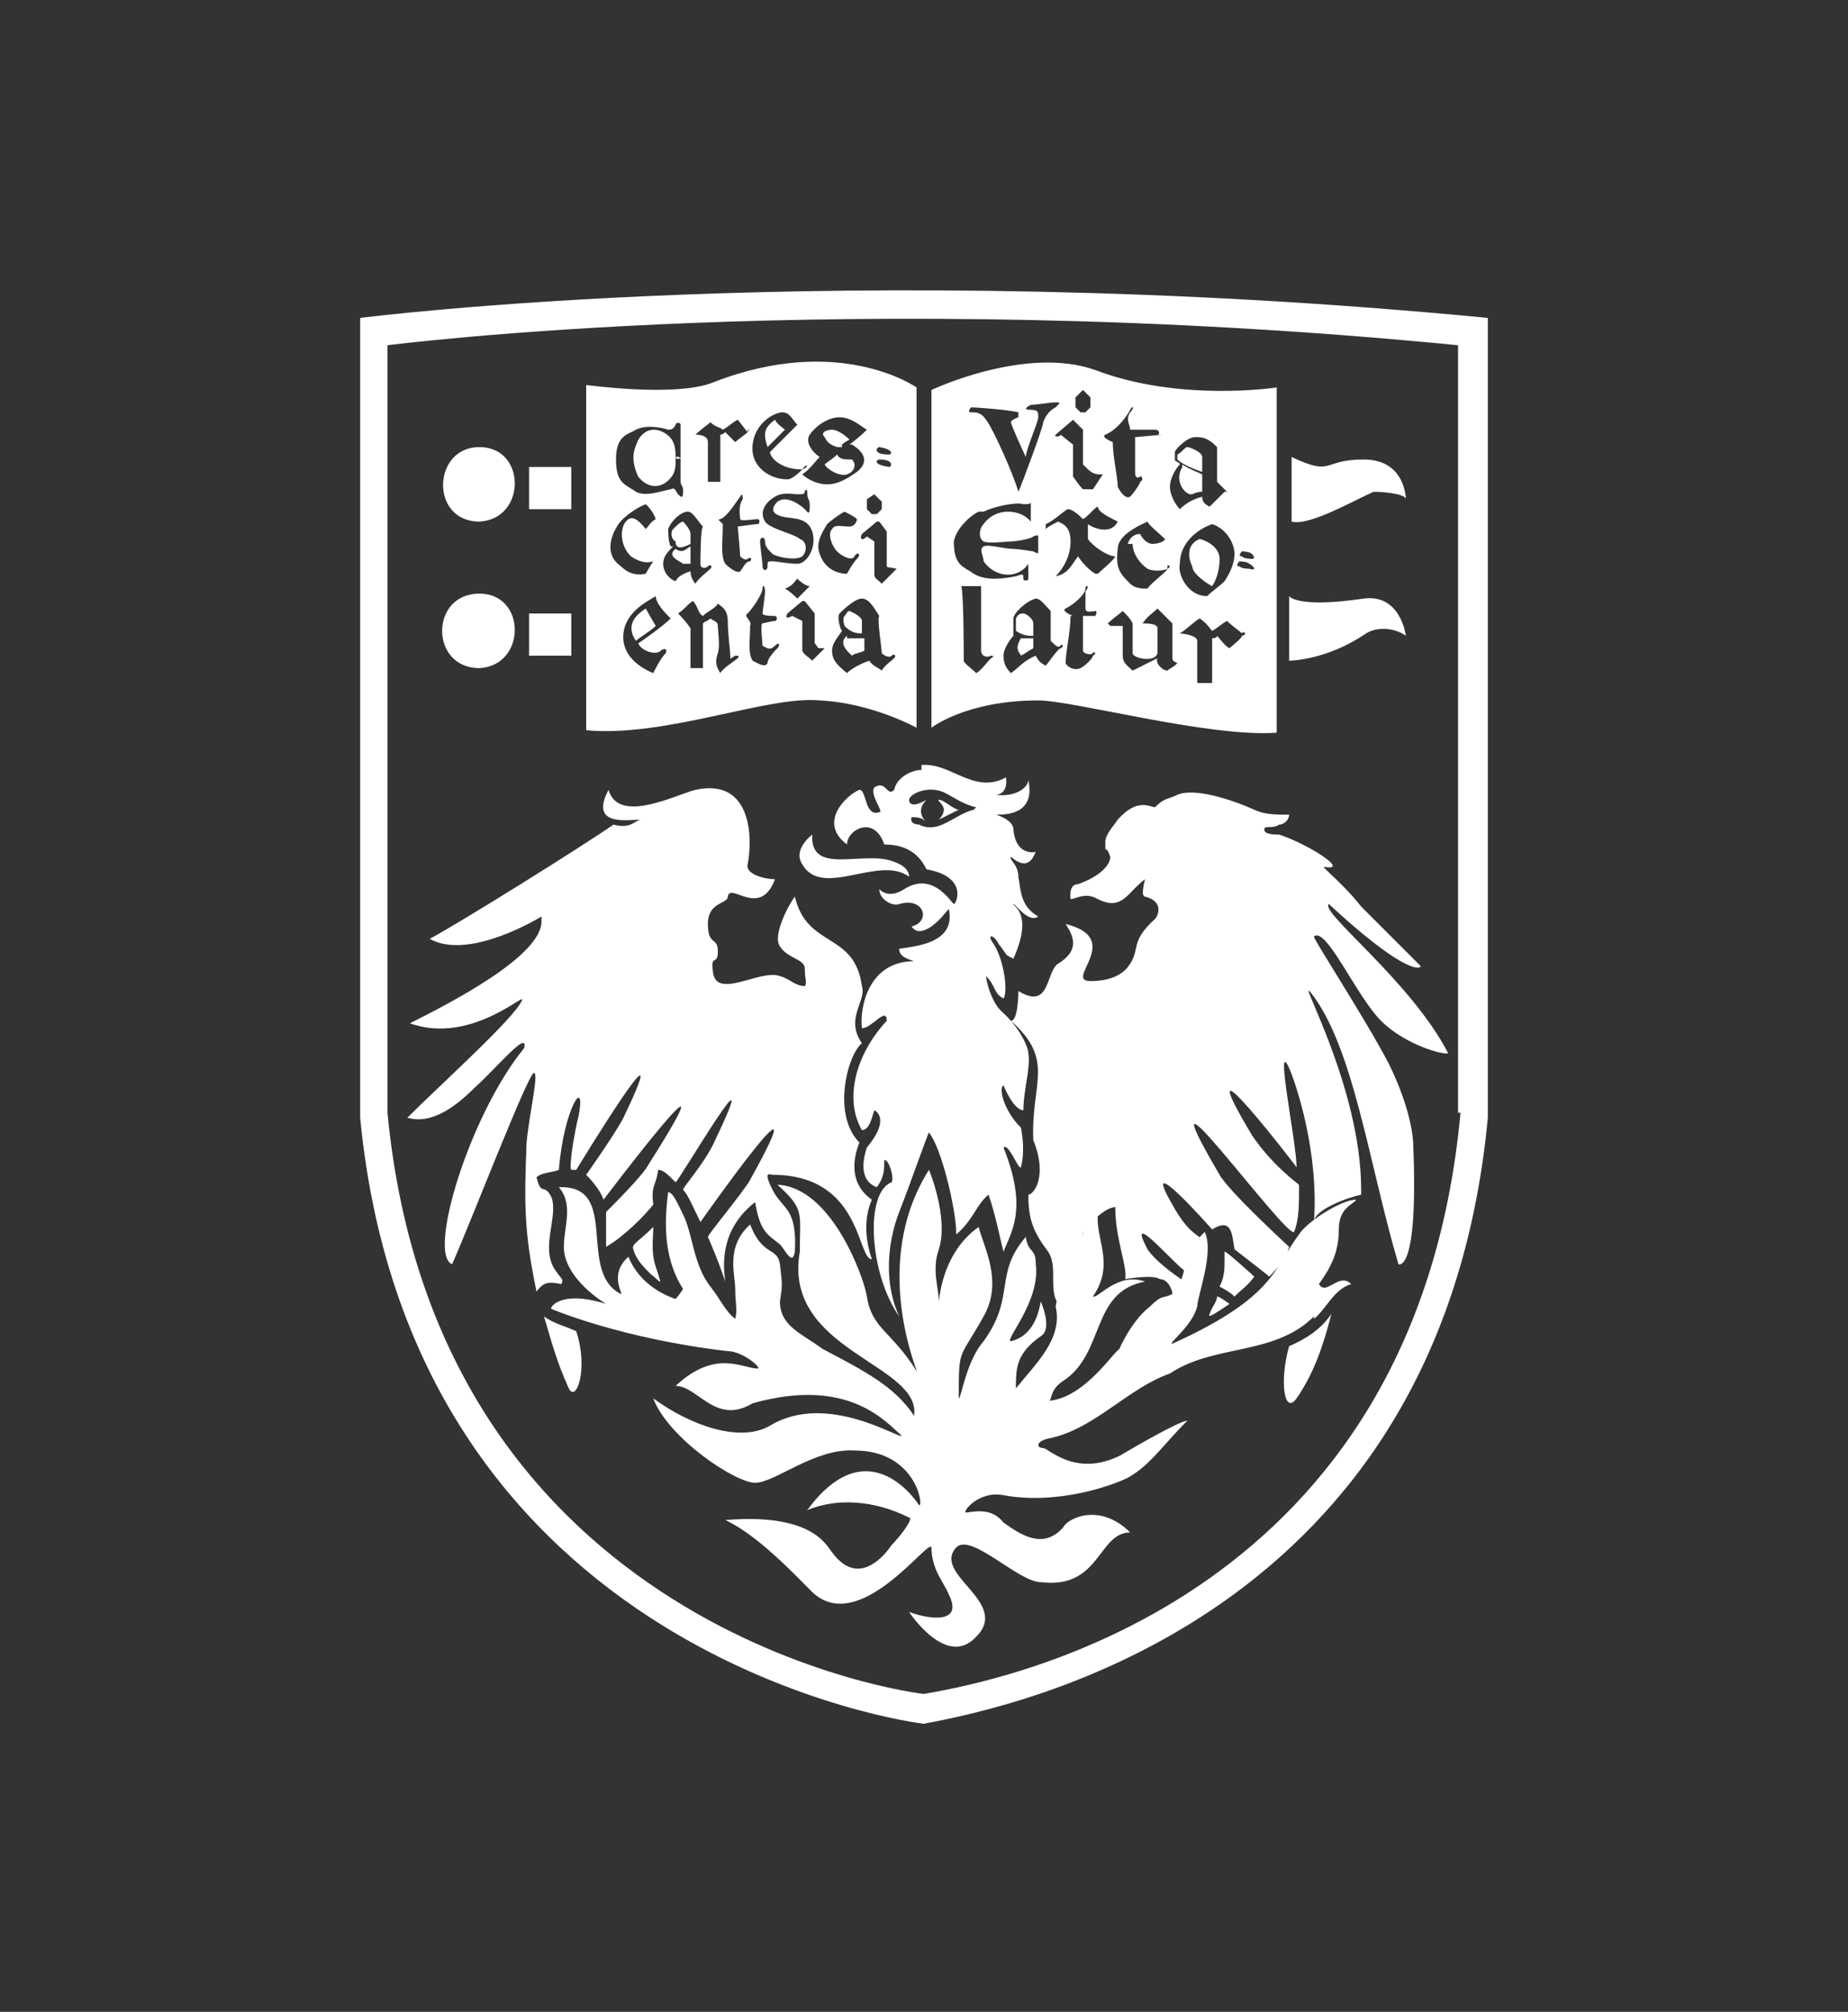 <?xml version="1.0" encoding="UTF-8"?>
<svg id="Layer_1" xmlns="http://www.w3.org/2000/svg" xmlns:xlink="http://www.w3.org/1999/xlink" version="1.1" viewBox="0 0 74.4 81">
  <rect x="0" y="0" width="74.4" height="81" fill="#333333" stroke="none"/>
  <!-- Generator: Adobe Illustrator 29.2.1, SVG Export Plug-In . SVG Version: 2.1.0 Build 116)  -->
  <defs>
    <style>
      .st0 {
        fill: #fff;
      }
    </style>
  </defs>
  <path class="st0" d="M59.9,45V12.8c-25.9-2.5-45.4,0-45.4,0v32.2c2.1,21.8,22.5,24.4,22.7,24.4,3.7-.7,20.8-4.2,22.7-24.4h0ZM58.8,44.8c-1.8,19.5-18.1,22.8-21.6,23.4-.2,0-19.6-2.4-21.6-23.4V13.9s18.6-2.4,43.1,0v30.9h.1ZM52.2,56.3c.7-1,1.1-2.2,1.4-3.4-.4.6-1,1-1.7,1.3-.4,1.4-.2,2.8.3,2.1h0ZM52.9,53.1c.5-.4.8-1.2,1.5-1.4-.5-.5-1,.5-1.3,0,.5-.7.8-1.3.8-2.2s.6-1,.7-1.2c-.6,0-2,.9-2.3,1.4-1,1.3-.9,2.5-5.1,4.4-.2,0,.8-.7,1-1.5,0-.4.7-2.2.3-3-.9.9-.7,1.2-.9,1.8-.6,1.7-1,1.9-2.5,2.9-.2,0-1.4,2-2.9,2.1.2,0,0-.4.6-.8,1.7-1.1,1.1-3.6,3.3-4-1.1-.4-1.9.7-2.1.6.9-1.3.1-2.3.2-3.3-.3.2-.6.5-.6.8-.2,1.8-1,2.1-1.1,2.9.3,1.3-.8,2.3-1.6,3.3,0-.8,0-1.4,1-2.1.5-.3,0-1.4,0-1.4-.2,1.2-.8,1.5-1.2,1.6-.3,0,1.2-1.6,1-3.1,0-.7-.3-.4-.4-1.1-1.3,1.5-.4,2.4-1.7,4.2-.7.8-.9,2.3-1,2.3,0-2.1,0-1.5,1-3.3.8-1.4,0-2.8-.2-3.6-1.7,1.2-1.6,3.5-1.6,3s-.3-1.3,0-2.1c.4-1.3-.4-3.2-.4-3.2-2.4,3.8-.4,8.2-.5,8.1-1-1.6-1.8-1.7-2-3-.1-.7-1.4-4.4-3.6-4.5,1.1,1,.9,1.1.9,2.7-.7,4,4.9,4.5,4.6,6.6-.8-1.2-2-1.8-3.7-2.7-.8-.6-1.7-.9-1.7-1.9.1-.7.1-.6,0-1.5-.1-.7-.7-.3-1.2-1.6-1,.9-.6,2-.6,2.6s.1.8,0,1.2c-.4-.3-.6-.8-1-1.3-.7-.9-.7-2.1-1.1-2.9-.2-.4-.4-.9-.6-.9h0c-.2,1.5-.1,2.8.6,3.9,0,0-.2.3-.3.4-.6-.2-1.5-.7-1.9-1.7-.8.7-.2,1.5-.3,1.5-1.8-.9,0-4.4-2.5-4.3.6.7.2,1.6.2,2.4,0,1.3,1.7,2.3,1.7,2.3-1.9-.6-2.3.2-2.2.2,0,0,2.8,1.2,7.1,1.7.6,0,1.4.7,1.2.7-.6,0-1.7-.8-3.3.7.9,0,1.6,1.6,3.1.7,3.9-1.1,5.4.8,6,1.3,0,.2-3-1.8-5.3-.4-1.2.7-3.2,0-4.7-1.1.6,1.6,3.3,3.4,4.1,3.4s2.4-1.4,4-1.3c2.5,0,2.8,2.3,2.6,2.2,0,0-2-3.2-4.5.2,1.2-.5,2.7-.4,4.1.3.2,0-.3.7-.7,1.1-.2.3-1.3,1.8-2.4.3-.2-.2-.7-1.6-4.3-1.3,1.3.6,2.8,2.2,3.5,2.9,1.9,1.8,4.7-2.2,4.8-1.8,0,.9.5,1.4.7,1.9.6,1.2-.8,1-1.6.7,0,0,1.5,2.3,2.7,1,1.4-1.4-1.8-2.5-.8-3.6.6-.6,2.5,1.4,3.4,1.4,2.4.3,2.3-2,3.6-2-1.2-1.2-2.5-.6-2.7-.2-.8.9-1.7.3-2.4-.2-.4-.5-.9-.5-1.5-.4-.2,0,.5-.9,1.5-.7,2.2.4,4.4-.4,5-.7.9-.5,1.4-1.3,2.4-2.3-.3,0-2.2,1.1-2.7,1.4-1.8.9-2.9-.3-3.1-.3-.3,0-.3-.3.3-.4,1.8-.4,3.1-2,4.8-2.6,1.8-1.2,4.2-.7,5.8-2.3h0ZM49.3,50.7c0,.4,0,.7-.2,1.1,0,0,.4.2.6.4.3-.3.5-.4.8-.8,0,0-1.2-1.1-1.2-1q0,.2,0,.3h0ZM49.5,52.5s-.4-.3-.5-.3c0,.2-.2.4-.3.7-.1.2.2,0,.8-.4h0ZM54.8,47.9c0-4.2-2.7-8.8-2-7.9,1.7,2.2,2.3,6.8,3.5,10.9,0,0,.8.4.6-4.7,0-1-.5-2.4-1-3.4-1-1.9-3.1-5.1-3-5.1.5-.4,1.7,2.4,2.7,3.4s2.6,1.4,2.7,1.3c-1.5-2.9-5.2-5.7-4.8-6,2.7,2.5,3.6,2.7,3.7,2.5l-2.4-2.4c-.7-.9-1.6-1.6-1.5-1.6,1.1.2-.6-.9-1.8-1.3-.2,0-.6,0-.6-.2,0-.2.3,0,.6-.2.2,0,.4-.2.4-.4-.5,0-1,0-1.4-.2-.9-.4-2.4-.9-3.1-.6-.4.2-.5.1-.9.5-.2,0-.7-.4-1.5.5-.2.3-.5.6-.5.9,0,.6,0,0,.2.6,0,.2-.2.7-1.3,1.1-.4,0-.3.6-.3.6.2,0,.6-.3,1.1,0,1,.5,1.2-.3,1.9-.8,0,0-.2.7,0,.7.8.2.5.8.4.9-1,.9-.6,1.2-1,1.8-.3.5-.9.7-1.6.7-1.1,0,1.4-1.7-1-2.3.4.6.5,1.1-.3,1.6-.5.3-.3,1.9-1.6,1.1,0,0,0,1.2-.3,1.2,1.8,1.6.8,2.5.9,4.8.6,1.5,0,2.2-.2,2.2,0,1,.2,1.5.8,2.3.4.6,0,1.5.4,2.1.4-1.5.9-.9,1-2.9.2-.3.9-1,1.3-1,0,1.3.5,2.4.4,2.9,0,0,1.1-.2,1.4,0,.3,0,.5.4.5.6-.4.2-.4,0-.9.5-.9.7-1.4,2.1-1.4,2.1,0,0,2.2-1.8,2.4-2.1,0-.3.2-.6.4-1,0,0-1.1-.7-1.5-1.3-1-1.9,1.5,1.1,1.6.9.2-.7.6-1.3.6-1.3-.2-.2-.6-.3-1.2-1.4-1.4-2.4,1.6,1,1.6,1,.8-.5.8.2.9.8,0,0,1.3,1,1.4,1.1.4-.4.7-.8.8-1.2,0,0-2.4-2.2-2.8-2.9-3.4-5.8,2.7,2.6,3,2.3.2-.5.2-1.1.2-1.9,0,0-1.1-.8-1.9-2-2.8-4.7,1.9,1.4,1.8,1.3,0-1-.9-5.3-.3-4,.3.7,1.2,3.4,1,6.2,0-.5,1.4-1,1.9-1.1h0ZM56.6,20.1c0,.2,0,.3,0,.4,0-.1,0-.2,0-.4,0,0,0-1.6-1.7-1.6s-1.2.7-2.9-.1v2.6c.7.2,2.6-.9,3.3-1.2.5,0,1.3.1,1.3.3h0ZM51.9,24v2.6s1.5,0,3.1-1.1c.5-.3,1.2-.2,1.6.1h0s-.2-1.7-1.7-1.5c-2.7.4-3-.1-3-.1h0ZM41.8,28.2c1.4,0,6.9,1.5,9.6,1.3v-13.9s-3.9.6-7.3-.7c-2.8-1-6.6.8-6.6.8v13.6s1.4-1.1,4.3-1.1h0ZM38.8,23.6h.7v2.6c0,.2.2.3.4.2,0,0,.2,0,0,.1-.2.2-.4.5-.6.6-.2-.2-.5-.4-.5-.5,0-.3,0-2.7-.1-3h0ZM39.6,20.6c.4-.2,1.3-.4,1.6-.3.2,0,.3,0,.3-.1s0-.1,0,0v1.2c0,.1,0,.1,0,0s0-.2,0-.4c-.4-.5-1.4-.6-1.9.1-.2.2-.2.6,0,.7s.9,0,1.1,0,.8-.1.9-.2c0,0,.2-.1.2,0v.6c0,.1,0,.1-.2,0,0,0-.6-.1-.8-.1-.4,0-1-.2-1.2-.1s0,.4,0,.6c.5.7,1.4.7,1.8.1q0-.2,0-.4c0-.1,0-.1,0,0v1c0,.1-.2.1-.2,0,0-.2,0-.2-.3-.1-.5.1-1.2.2-1.7-.1-.4-.3-.8-.3-.8-1.3.1-.5.6-1,1-1.2h0ZM42.5,16.4c-.2.1-.4.3-.5.6,0,.2-.9,2.6-1,2.8-.2-.7-1-2.5-1.3-2.9-.2-.3-.4-.3-.6-.3s0-.2,0-.2c.2,0,1.5.1,1.9.2,0,0,0,.1,0,.2,0,0-.3.1-.3.2s.5,1.2.6,1.4c0-.3.5-1.4.5-1.6,0-.2,0-.3-.3-.3s-.2-.1,0-.2c.2,0,.8-.1,1-.1s.2,0,0,.2h0ZM43.9,16.4l-.2.2h-.2l-.2-.2v-.4l.3-.3.3.3v.4h0ZM44.4,19.1l-.4.6h-.4c-.2-.2-.3-.4-.4-.5v-1.3l-.5-.4c0,.1-.3.1-.2,0l.7-.6h0l.4.4v1.4c.3.3.4.4.7.4h0ZM46.8,17.5c0,0-1.1.1-1.1.1,0,0,0,1.3,0,1.4s0,.3.2.2c0-.1.2.1,0,.2,0,.1-.3.5-.4.6-.2.1-.4-.2-.5-.4,0-.4-.2-1.2-.2-1.8,0,0-.5-.2-.3-.3.5-.2.9-.8,1-1s.2-.1,0,.1c-.2.3,0,.5,0,.7h1c.2,0,.2.2.1.2h0ZM45.6,21.9c0,.4.3.8.6,1,.2.1.6.1.8,0q0,0,0-.1c0-.1.2,0,0,.1,0,.1-.7.6-.8.8-.2,0-.5,0-.7-.2-.4-.4-.6-.6-.5-1.4,0-.6,1-1,1.2-1.1,0,.1.5.5.7.7,0,.1-.3.2-.5.2s-.4-.2-.5-.4c-.2,0-.4.1-.5.4h0ZM49.3,19.8l-.6.6c-.2-.1-.3-.2-.3-.4-.4.1-.7.3-.9.5-.2-.2-.4-.6-.4-.9s.2-.7.4-.9h0c0-.1-.2-.1-.2-.2,0-.1,0-.2,0-.3,0-.1.5-.6.8-.6s.5,0,.9.4c0,.1,0,1.3,0,1.4.2.2.4.4.4.4h0ZM50.5,22.5c-.2,0-.4,0-.5-.1-.2,0,0-.2,0-.2s.3,0,.4.1c0,0,.2.2,0,.2h0ZM50.4,22.9c-.2,0-.4,0-.5-.1-.2,0,0-.2,0-.2s.3,0,.4.1c.2.1.3.3,0,.2h0ZM47.5,25.5c.2-.1.6-.5.8-.6.3.2.4.4.5.5.2-.1.4-.3.6-.4.2.2.5.4.6.5,0-.1.3,0,0,.1,0,.1-.4.4-.5.5-.2-.1-.4-.4-.5-.5,0,0,0,.1-.2.1v1.8h-.6v-1.7c0-.2-.5-.3-.8-.3h0ZM47.5,22.7c0-.7.5-1.3,1.3-1.6.6.2.9.8.9,1.2s-.2.8-.4,1.1c-.2.2-.5.4-.7.6-.8,0-1.2-.9-1.1-1.3h0ZM44.6,25.1c.2-.2.5-.4.6-.5.2.2.3.3.4.5,0,.3,0,1,0,1.2s.9.4,1,0v-1c0-.2-.4-.2-.6-.2.2-.3.4-.4.6-.6.2.2.4.4.6.6,0,.3,0,1.1,0,1.3,0,.2,0,.2.2.3-.2.2-.3.2-.4.3-.2,0-.5-.3-.4-.5l-1,.5c-.2-.2-.4-.3-.4-.6s0-1,0-1.2c-.2,0-.3,0-.5,0h0ZM44.1,23.1c-.2-.1-.5-.4-.7-.7-.3.4-.4.7-.9.8.3-.3.6-.8.6-1.4s-.3-.7-.5-.8c-.2.1-.4.2-.5.3,0,0,0-.1,0-.2.3-.1.8-.6.9-.6.2,0,.5.3.6.4.2-.1.5-.5.6-.5,0,.2.4.4.8.6-.3.6-1.1.2-1.2.1,0,.2,0,.3,0,.6.2.3.8.7,1.1.7,0,.1-.6.6-.7.7h0ZM43.2,24.8s-.5-.2-.3-.3c.4-.2.8-.6.8-.8,0-.2.2-.1,0,.1,0,.2,0,.5,0,.7s.3.1.4.1,0,.2,0,.2h-.5c0,0,0,1.3,0,1.4s.3.2.4.1c0-.1.2,0,0,.1,0,.1-.3.4-.5.5s-.5,0-.6-.2c0-.4.2-1.3.2-1.9h0ZM42.1,26.8c-.2-.1-.3-.2-.4-.4-.5.2-.7.5-1,.7-.2-.2-.3-.4-.3-.7s.3-.7.4-.8h0c0-.2,0-.6,0-.7,0-.2.5-.7.9-.8.2,0,.4.3.6.5v1.2c.2.2.3.3.4.2,0-.1.2,0,0,.1-.1,0-.5.6-.6.7h0ZM41.6,25.6v-.5c0-.2-.3-.4-.4-.4s-.2,0-.3.2c0,.1,0,.5,0,.5.3.2.5.2.7.2h0ZM41.1,25.7c-.3.5,0,.6,0,.7.2-.1.3-.2.5-.3v-.4c-.4,0-.5,0-.6,0h0ZM48,22.8c0,.3.6.7.8.8.2-.3.3-.7.3-1.1s-.4-.7-.8-.8c-.5.2-.5.7-.3,1.1h0ZM48,19.9c.2-.1.3-.1.4-.1v-.7c-.2-.1-.5-.2-.8-.4,0,0,0,0,0,.1-.3.5,0,1,.3,1.1h0ZM47.4,18.5c.2.2.7.4,1,.5v-.6c0-.2-.5-.4-.6-.4s-.2.2-.4.3v.2h0ZM37.1,31c-.4,0-1,.3-1.1.8-.3.3-.3-.4-.8-.1-.2.3.4,1,.2,1-.6.2-.5-.9-.8-.9-.5.2-1.7,1.3-.5,2.2,0-.6,1.1-1.2,1.5,0,1.1,0,1.5.6,1.7,1,1.7.3,1.2,1.4,1.1,1.4-.2-.2-.9-1.3-2-.6-.3.2-.7.3-1,0,0,.4.5.7.8.6,1-.3,1.3.7.5.9.2.3.5.2.8,0,.4-.3.5-.5.7-.7.3,1.4-1.4,1.5-2,1.6,0,.3.3.4.6.5-1.8,0-2.2,1.8-2.1,2.7.4,0,1-.9,1-.3-1.3,1.4-1.7,3.2-1,4.4.3,0,.4-.5.5-.8,0,0,.7.3-.3,1.5-.1.3-.4,1.3.4,1.6.3-.4.3-.7.3-1.1.2,0,.4.7.3.9-1.1.4-.9,3.7.3,5.4-.6-1.3-.5-2.9,0-4.2.4-1,1.2-3.3,1.2-3.2.5.6,1.1,3.1,1.1,4.1.7-.6.8-1.2,1.3-1.6.3.9.4,1.5.6,2.3.3-.8,1-1.7,0-4.2.2-.2.6.9.7.8,0,0,.2-.6,0-1.6-.7-.7-.9-1.6-.7-1.7,0,0,.4,1,.8,1,0-.8.3-1.7.2-2.3,0-.2-.3-1-1.1-1.7-.4-.4-.6-1.2-.6-1.4.4.4.3.7.7.9.2-.3,0-1.6-.4-2.2-.3-.4,0-.4.2,0,.4.5.2.4.6.6.8-1.8,0-2.1,0-2.2s.6.8,1,.5c-.7-.4-.7-1-.8-1.6,0-.5-.4-.7-.3-.8.7.6.9,0,1-.2,0,0-.8.2-.9-.9,0-.4-.7-.6-.7-.6.4,0,1.6,0,1.3-1.4,0,.3-.5.7-1.3.6,0,0,.5,0,.4-.7-1.3.7-2.2-.6-3.4-.5h0ZM39.2,32.6c-.8.2-1.4,1-2.2.6,0,0-.4,0-.3-.3.2,0,.4,0,.6.2,0,0-.5-.4,0-.9-.5.3-.7.2-.7,0s.7-.6,1.4-.3c.4.2.8.5,1.3.6h0ZM38,32.6c0,.2-.2.4-.2.4l.8-.4c-.2,0-.6-.4-.8-.4-.1,0,.2.2.2.4h0ZM33,28.2c2.1.1,3.9,1.1,3.9,1.1v-13.7s-3.1-2.2-8.2-.2c-1.5.6-5.1.1-5.1.1v13.9c3.2.3,7.3-1.4,9.4-1.2h0ZM31.5,20.8c.4.1,1,0,1.2.6s-.2,1.3-.6,1.3-.8-.1-1-.1-.2,0-.2.2-.2.2-.2,0-.1-.8-.1-1,.2-.2.2,0,.1.3.3.5c.1.1.9.3,1.2.1.2-.2.2-.6-.1-.7-.2-.2-1.2-.4-1.4-.7-.3-.5.2-.9.4-1,.3-.2.7-.1.9-.1s.3,0,.3-.1.1-.1.1,0c0,.4.1.2.1.6s-.1.2-.2.1-.7-.6-1.1-.3c-.3.3-.2.5.2.6h0ZM32.6,23.6l-.5.5c-.1-.1-.3-.3-.5-.4.3-.1.4-.3.5-.4.2.2.4.3.5.3h0ZM30.1,24.7c.2-.2.6-.8.6-1s.1-.1.1.1-.1.8-.1.9.4.1.5.1.1.2,0,.2-.5.1-.5.1c-.1,0,0,.8,0,.9.2.1.3.2.5,0s.2,0,.1.1-.4.4-.4.6c-.1.2-.4,0-.6-.1-.2-.3-.1-.9-.1-1.4.1-.2-.3-.4-.1-.5h0ZM29.8,23c-.1.1-.4-.1-.6-.3-.2-.3-.1-1-.1-1.6l-.2-.2q-.2.1.1,0c.3-.1.7-.8.8-.9.1-.2.1,0,.1.1-.2.3-.1.7-.1.8s.6,0,.7,0,.1.2,0,.2-.8.1-.8.1c0,0,.1,1.1.1,1.2,0,0,.2.2.3.1.1-.1.2,0,.1.1-.2,0-.3.3-.4.4h0ZM27.3,24.7c.3-.2.4-.4.6-.5.2.2.2.5.4.6.2-.2.5-.3.6-.5.1.1.4.2.4.7s.1,1.2.1,1.4,0,.1.2,0c.1,0,.2,0,.1.1s-.6.4-.7.6c-.2-.3-.2-.5-.1-.8s0-.9,0-1.1-.2-.2-.3-.3c-.1.1-.2.1-.3.2v1.8h-.5v-1.6c-.2-.3-.4-.5-.5-.6h0ZM25.1,25.5c.1-.9,1-1.3,1.3-1.5,0,.3.4.7.6.9-.3.3-1,.8-1.3,1,.1.3.7.5.9.3.1-.1.3-.1.2.1-.2.2-.4.6-.5.8-.5-.2-1.3-.7-1.2-1.6h0ZM24.9,21.1c.2-.3.8-.7,1.1-.8.1.1.3.3.4.6-.2.1-.3.3-.4.4-.1-.1-.5-.7-.8-.3-.2.2-.3.9.2,1.4.3.2.6.3.9.2q-.2.3-.3.5c-.5.1-.8-.1-1-.3-.6-.4-.5-1.1-.1-1.7h0ZM27.3,19.9c-.1-.1-.1-.3-.3-.2-.5.1-1,.3-1.4.1-.4-.3-.8-.3-.8-1.3s.5-1,.8-1.2c.4-.2,1-.1,1.3,0,.1,0,.2,0,.3-.2,0-.1.2-.1.2,0v1.3c0,.1-.2.1-.2,0s0-.4-.1-.6c-.1-.3-.9-.9-1.4-.1,0,0-.2.4-.2.7s.1.6.2.8c.5.6,1.1.4,1.4-.1.1-.2.1-.4.1-.6s.2-.1.2,0v.9c0,.1.1.2.1.3,0,.3,0,.4-.2.2h0ZM27.7,20.6c.2,0,.4.4.6.6-.1.1-.1,1.3-.1,1.5s.2.2.3.1c.1-.1.2,0,.1.1s-.5.4-.6.6c-.1-.1-.2-.3-.2-.5-.3.1-.5.2-.6.4-.3-.1-.5-.4-.5-.7s.2-.5.4-.7h-.1c-.1-.2-.1-.6-.1-.7.1-.3.5-.7.8-.7h0ZM30.1,17.4c-.1.1-.4.3-.5.4l-.4-.4s-.1.1-.2.1v1.9h-.5v-1.6c0-.2-.2-.3-.5-.3.2-.2.5-.4.6-.5.2.2.4.2.5.3.2-.1.4-.3.6-.4.1.1.3.4.4.5,0-.2.1-.1,0,0h0ZM32.3,18.9c-.1.1-.4.4-.6.4-.7,0-1.5-.5-1.4-1.4s.9-1.3,1.2-1.3.4.3.6.5l-1.1,1.1c0,.2.4.7,1.3.7.2-.3.3-.1,0,0h0ZM34.9,17.3c-.1.1-.3.3-.7.6h.1c.5.3.7.7.2,1.1-.3.2-.7.5-1.2.5s-.9-.3-1-.4c.3-.2.5-.5.7-.7-.3-.2-.6-.6-.4-.9s.7-.7,1.2-.7.9.4,1.1.5h0ZM35.2,19.9l.3.3v.3l-.2.2h-.2l-.2-.2v-.4l.3-.2h0ZM35.8,18.3c-.7,0-.5-.3-.4-.3.6.1.5.3.4.3h0ZM35.8,18.8c-.7-.1-.5-.3-.4-.3.6,0,.5.3.4.3h0ZM36.1,22.9l-.3.3-.3.3c-.2-.2-.3-.2-.3-.4v-1.3l-.3-.2c-.2.2-.3.1-.2-.1l.6-.5h.1l.3.4v1.3c0,.2,0,.1.4.2h0ZM33.5,26.2c0-.3.2-.5.4-.8h0c-.1-.1-.2-.6-.1-.7s.6-.6.9-.6.5.4.7.7c-.1.1.1,1.3.1,1.5.1.1.3.2.4.1s.2,0,.1.1-.4.3-.5.5c-.1-.1-.4-.2-.5-.4-.3.1-.7.3-.9.5-.5-.4-.6-.6-.6-.9h0ZM33,22.3c-.2-.5.2-1,.3-1.2.1-.1.5-.4.7-.5.2.1.4.2.5.3,0,.1-.1.3-.3.3-.3,0-.6-.1-.7.1-.2.2,0,.7.2.9.2.2.6.4.7.2.1-.2.3-.1.1.1-.1.1-.3.4-.4.6-.4,0-.9-.2-1.1-.8h0ZM33.2,26.1l-.3.3-.2.2c-.2-.2-.3-.2-.4-.4v-1.2l-.4-.2c-.2.1-.3.1-.2-.1l.6-.5h.1l.4.5v1.2c.2.2,0,.2.4.2h0ZM34.1,25.6c-.4.3.1.7.2.8.1-.1.3-.1.5-.2v-.5c-.4,0-.5,0-.7,0h0ZM34.7,25.5v-.5c0-.2-.5-.4-.5-.4-.1,0-.1.1-.2.2s0,.4,0,.4c.3.3.5.3.7.3h0ZM33.9,17.9c.1-.1.3-.2.3-.2-.2-.2-.5-.4-.7-.4s-.5.1-.3.3c.1.2.2.3.5.4,0,0,.1,0,.2,0h0ZM33.7,18.3c-.2.2-.4.3-.5.4.1.2.6.5.9.4s.4-.4.2-.6c-.3,0-.5,0-.6-.2h0ZM30.9,18l.7-.7c-.1-.1-.3-.2-.4-.4-.4.3-.5.5-.3,1.1h0ZM27.8,22.7v-.7c-.2.1-.3.3-.6.1-.4.3.2.5.3.6.1,0,.2,0,.3,0h0ZM27.8,21.9v-.4c0-.2-.3-.5-.3-.5-.1,0-.3.2-.4.3-.1.1-.1.4.1.5,0,.3.2.3.6.1h0ZM26,24.5c-.8.5-.6,1-.4,1.3.1-.1.6-.4.8-.6,0,0-.3-.5-.4-.7h0ZM21.3,26.4h1.7v-1.7h-1.7v1.7h0ZM21.3,20.5h1.7v-1.7h-1.7v1.7h0ZM19.3,23.9c-2,0-2,3,0,3,1.9-.1,1.9-3,0-3h0ZM19.3,18c-1.9,0-2,3,0,3,1.9-.1,1.9-3,0-3h0ZM36.6,35.3c0-.3-.3-.5-.6-.6-1.2-.5-3.4.6-3.3-1.1,0,0-.8.6-.4,1.2.8,1.4,3.1-.4,4.3.5h0ZM26.3,49.4c-.6.6-.9.7-.8.9.1.4.4.7.7,1,.4.3.5.6.2-.3-.2-.6-.1-1.1-.1-1.6h0ZM21.8,37.1h0c0,1.4-3.7,3.3-5.3,4.1,2.5.9,4.8-1.4,4.5-.9-.3.7-3.3,3.4-4.6,4.7,1,.3,2-.5,2.7-1.2.8-.7,2.2-2.4,2-1.6-2.2,2.7-3.9,8.3-2.9,8.7.6-1.3,3.1-7.8,3.3-7.7.2,0-.2,1.7-.3,2.8-.1,2.5-.1,3.6.4,6,.3-.4.5-.4,1-.3.1-.2,0-.2-.2-.5-.7-.9.1-2.2-.2-3-.3-.6-.4,0-.6-.8.2-.2.7-.2.9-.3.2-2.5,1.1-3.8.8-2.2-.2.8-.4,2.1-.3,2.2q.1,0,.2,0s4.2-6.9,1.9-2.1c-.3.6-1.5,2.3-1.5,2.3.3.3.6.7.7,1,0,0,5.6-7.4,1.8-1.4-.2.4-1.4,1.6-1.7,1.9v1.4c.7-.4,1.5-1.2,1.9-1.7-.1-.8.1-.7.2-1.4.2,0,.4.2.7.5.1,0,3.8-6.3,1.5-1.5-.4.8-1.2,1.7-1.2,1.8.2.2.4.7.7,1.3,0,0,5-7.1,2-1.7-.2.4-1.7,2.2-1.7,2.3.4.9.7,1.8.7,1.8-.1-.7-.2-2.1,1.2-3.2.2,1.2.5,1.3,1,1.7.2.2.5.9.6.3.1-1.8-.5-1.7-.9-2.5s-.1-.6,0-.6c3.6,0,3.4,3.4,4,3.4-.3-.9-.3-1.7,0-2.4-1-.7-.7-1.8-.5-2.3-1.1-1.1-.5-3.5.1-4-.7-1,.2-1.7,0-2.3-.3-2.2-2.2-1.5-2.7-3.6-.3.4-.9,1.6-.6,2,.3.5,1,.5,1,.9s.1.6,0,.7c-.4,0-.6-.3-1-.4-.8-.3-2.6,1-2.7-.2-.1-.7.2-.2.2-.8s-.4-.2-.4-1.1.8-.8.8-1.1c.1-.6,1.3.9,1.9-.7-.4,0-1.2-.2-1.1-.6.2-1,.2-3.5-2.1-3-.8.2-3.1,1.4-3.5,0-.8,1.5.8,1.2,1.3,1.2-.2,0-.4.4-1.1.2-1.3.9-6.1,3.9-7.4,4.6,1.6.9,4.5-.9,4.5-.9h0ZM23.2,53.6c-.4-.2-.9-.3-1.3-.6.3,1,.5,1.8,1,2.9.3.6.8-.8.3-2.3h0Z"/>
</svg>